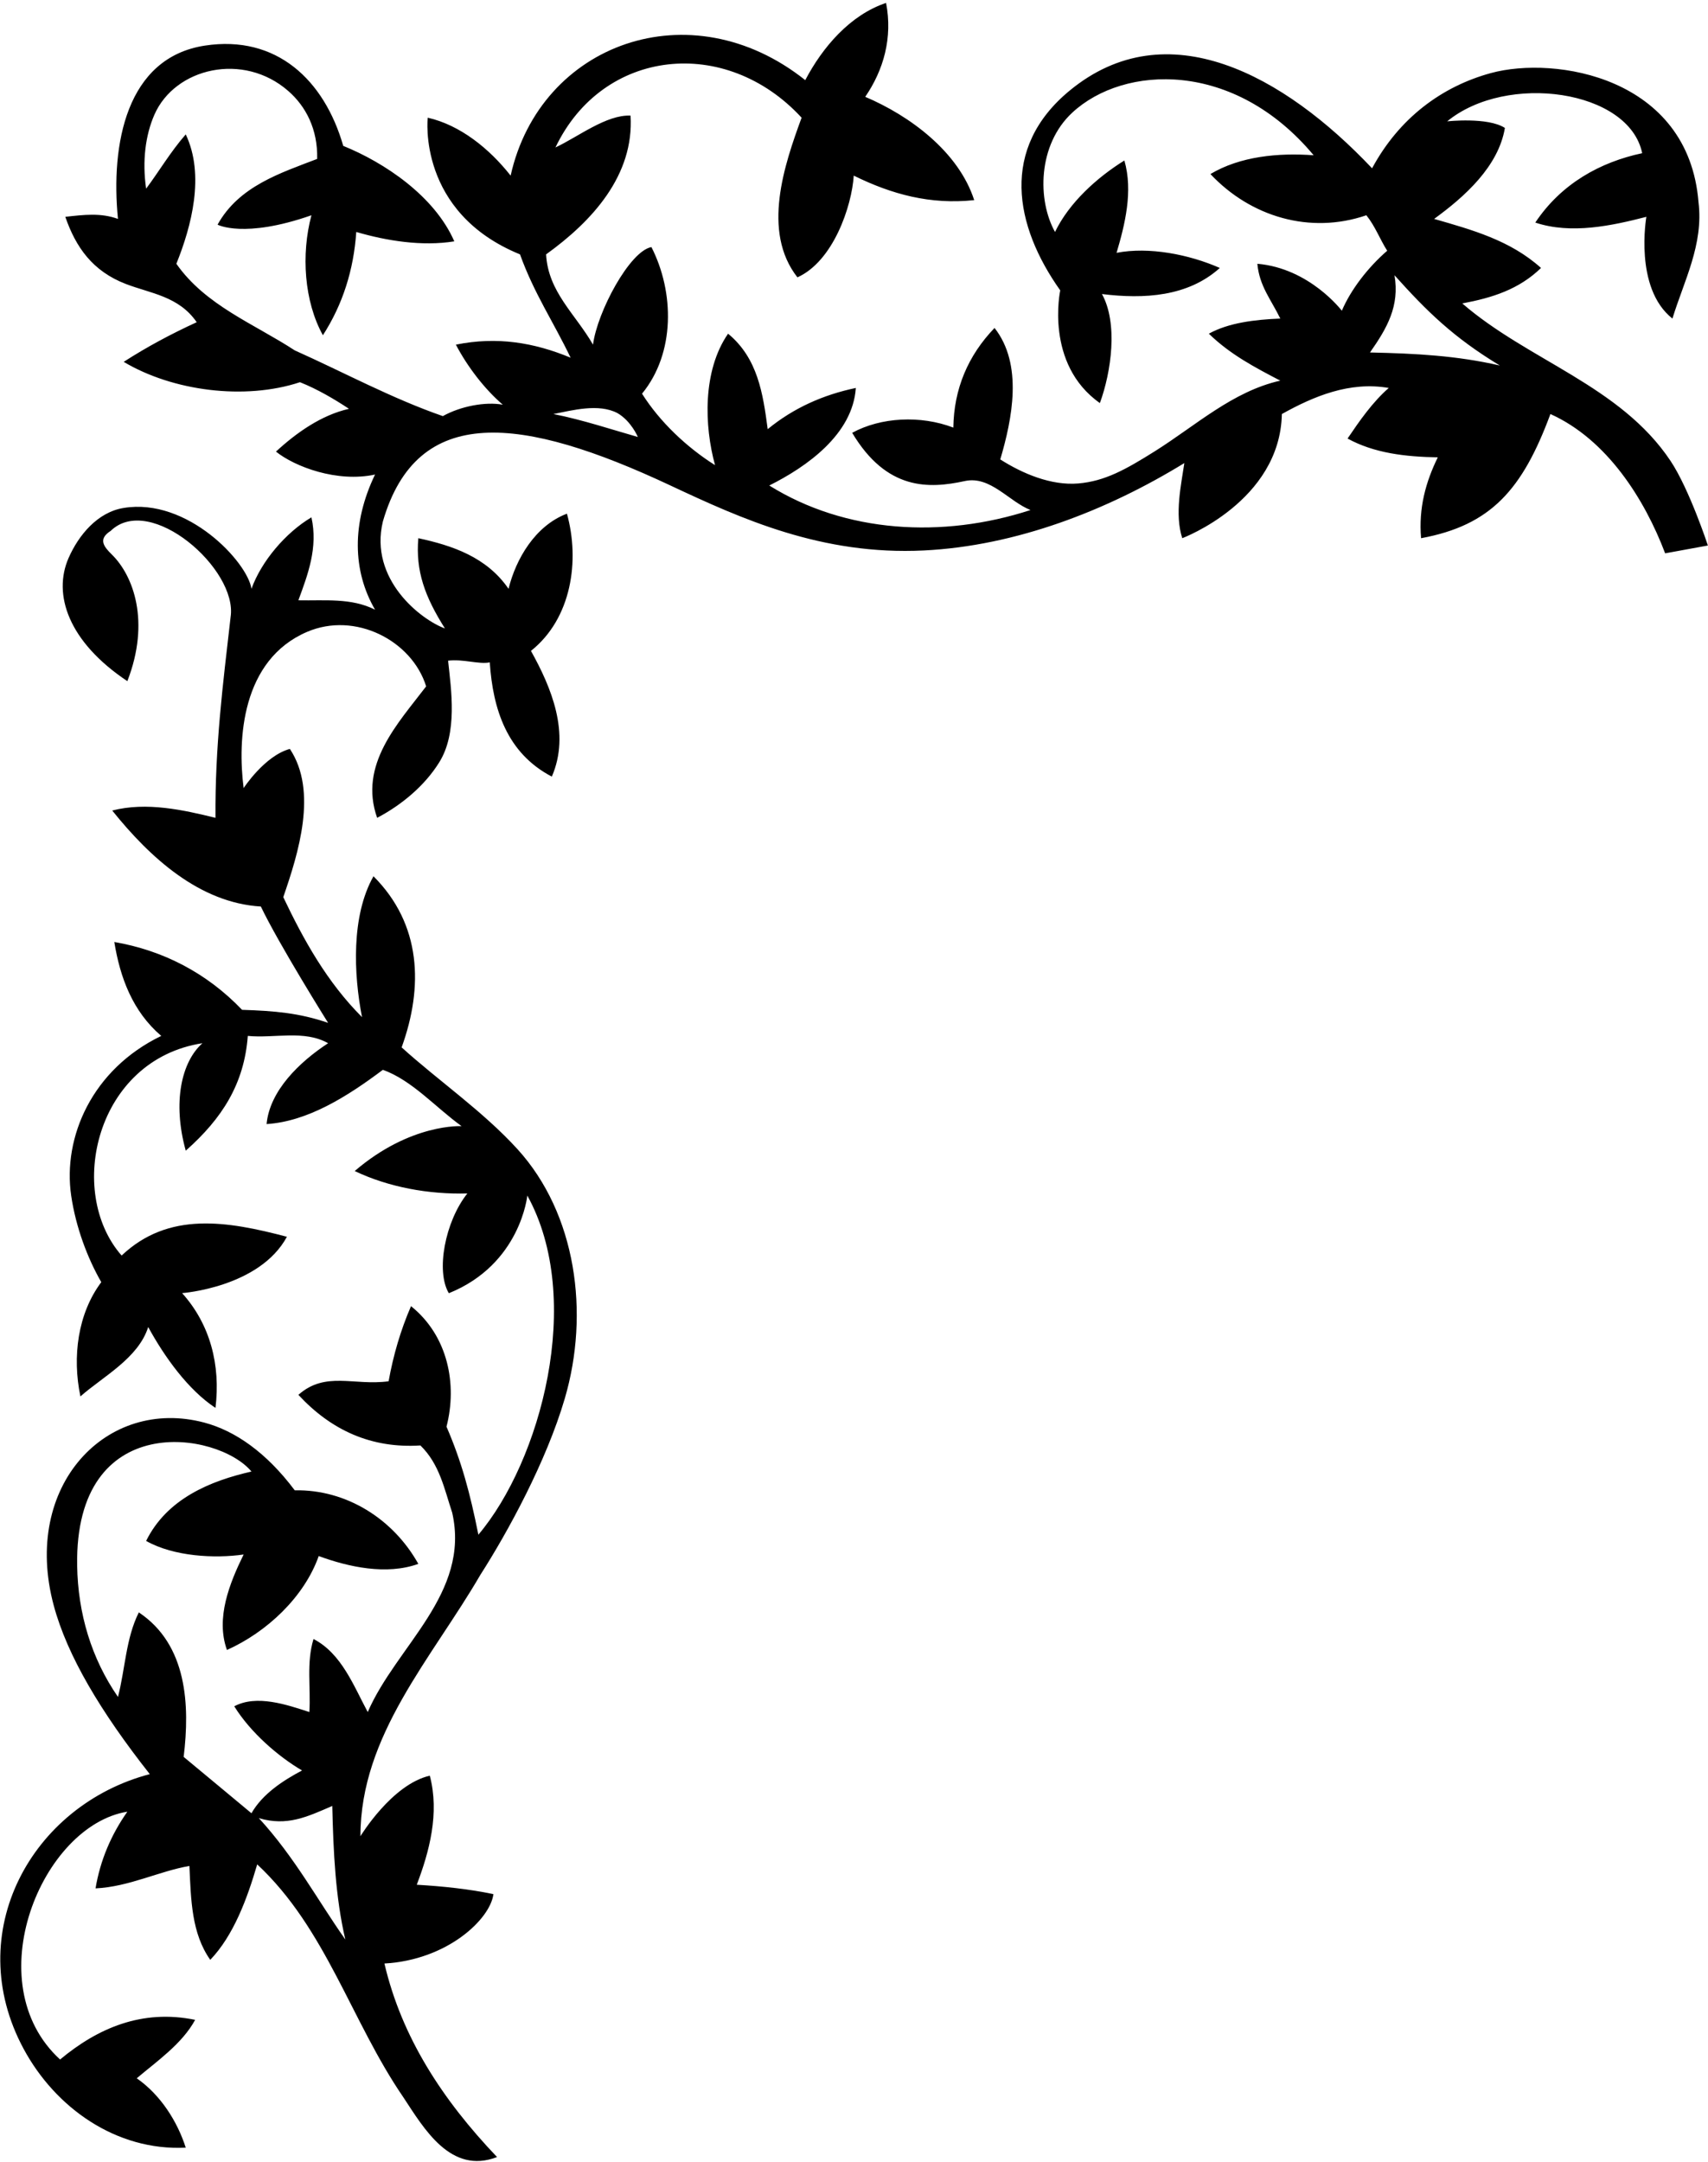 <?xml version="1.0" encoding="UTF-8"?>
<svg xmlns="http://www.w3.org/2000/svg" xmlns:xlink="http://www.w3.org/1999/xlink" width="509pt" height="644pt" viewBox="0 0 509 644" version="1.1">
<g id="surface1">
<path style=" stroke:none;fill-rule:nonzero;fill:rgb(0%,0%,0%);fill-opacity:1;" d="M 497.836 137.289 C 482.848 114.836 455.523 107.469 435.773 90.383 C 444.754 88.695 452.648 86.207 459.238 79.816 C 450.07 71.578 438.727 68.473 427.383 65.207 C 436.617 58.504 446.566 49.52 448.473 38.109 C 443.383 34.805 431.27 36.148 431.27 36.148 C 449.035 21.57 485.5 26.746 489.387 45.629 C 476.957 48.27 465.301 54.641 457.531 66.297 C 468.254 69.871 480.375 67.227 490.633 64.586 C 490.633 64.586 486.875 85.801 498.402 94.891 C 501.82 83.699 507.727 72.82 506.172 60.234 C 503.184 22.898 463.426 16.559 444.328 21.758 C 429.688 25.742 416.953 35.176 408.891 50.133 C 382.672 22.387 347.781 3.105 318.789 26.969 C 297.891 44.16 302.305 67.266 315.961 86.496 C 315.961 86.496 311.23 108.41 327.773 120.062 C 331.191 110.738 333.211 96.285 328.395 87.586 C 340.98 89.141 354.035 88.363 363.516 79.816 C 354.348 75.773 342.379 73.441 332.746 75.309 C 335.23 66.918 337.719 56.973 335.074 47.805 C 326.84 52.93 318.605 60.391 314.406 69.094 C 309.145 59.711 309.168 43.156 319.566 33.535 C 334.949 19.305 367.734 17.801 391.484 46.25 C 380.918 45.473 369.574 46.559 360.719 51.844 C 372.684 64.586 390.398 69.871 407.184 64.121 C 409.824 67.383 411.223 71.27 413.398 74.688 C 407.648 79.66 402.52 86.344 399.879 92.559 C 399.879 92.559 390.316 79.91 374.703 78.57 C 375.324 85.254 378.742 89.141 381.539 94.891 C 373.926 95.199 366.156 96.133 360.25 99.395 C 366.621 105.609 374.082 109.496 381.539 113.383 C 367.359 116.559 356.324 126.777 344.141 134.422 C 335.426 139.887 329.27 143.324 321.363 144.004 C 313.238 144.695 304.703 141.062 298.09 136.848 C 301.664 124.727 304.93 108.562 296.383 97.688 C 288.457 105.922 284.262 115.867 284.105 127.367 C 274.316 123.637 262.504 124.258 253.957 128.922 C 264.262 146.176 276.879 145.602 287.508 143.293 C 295.121 141.637 300.578 149.336 307.105 151.922 C 280.844 160.469 251.938 158.758 229.25 144.617 C 240.438 139.023 254.113 129.387 255.047 115.559 C 245.41 117.578 236.555 121.461 228.781 127.832 C 227.383 117.266 225.828 106.699 216.973 99.395 C 209.316 110.453 209.883 126.945 213.09 138.555 C 204.695 133.273 196.613 125.656 191.332 117.266 C 201.277 105.145 200.965 86.965 194.129 73.598 C 187.68 74.766 177.98 92.879 176.723 102.66 C 171.441 93.488 163.359 86.965 162.738 75.773 C 176.57 65.828 189 52.152 187.914 34.438 C 180.73 34.094 172.219 40.809 165.535 43.918 C 179.633 14.359 216.277 10.5 238.883 35.059 C 233.754 49.047 226.918 68.938 237.641 82.613 C 248.316 77.824 253.848 61.426 254.426 52.309 C 265.77 57.902 277.27 61.012 290.32 59.613 C 285.66 45.16 271.051 34.438 257.844 28.844 C 263.281 20.918 266.078 11.285 264.059 0.871 C 253.336 4.445 245.102 14.082 239.973 23.871 C 205.797 -3.32 160.977 12.855 152.172 52.309 C 145.801 44.23 137.098 37.234 127.465 35.059 C 127.465 35.059 124.234 63.238 154.969 75.773 C 159.164 87.43 164.957 95.91 170.043 106.543 C 159.164 102.035 148.129 100.172 135.855 102.66 C 139.273 109.188 144.402 115.891 149.84 120.551 C 144.68 119.586 137.254 120.996 131.969 123.949 C 116.738 118.664 102.441 110.895 87.836 104.367 C 75.715 96.441 61.262 91.004 52.559 78.57 C 57.066 67.383 61.105 52.152 55.355 40.031 C 50.852 45.16 47.277 51.223 43.547 56.195 C 42.348 47.965 43.348 40.258 46.004 34.184 C 52.129 20.191 72.52 15.371 85.945 27.133 C 91.148 31.695 94.723 38.484 94.52 47.336 C 83.641 51.531 71.207 55.418 64.836 66.918 C 64.836 66.918 72.684 71.156 92.809 64.121 C 89.699 75.773 90.633 89.762 96.227 99.859 C 102.133 90.691 105.395 80.438 106.172 69.094 C 115.188 71.734 125.754 73.441 135.387 71.891 C 129.484 58.371 114.562 48.426 102.289 43.453 C 96.656 23.859 82.43 10.324 61.062 13.582 C 37.578 17.168 32.965 43.086 35.156 65.207 C 30.027 63.344 25.055 63.965 19.461 64.586 C 22.609 73.688 27.613 80.773 37.48 84.578 C 44.84 87.418 53.277 88.207 58.621 95.977 C 51.16 99.395 43.855 103.281 36.863 107.785 C 51.473 116.488 72.918 119.285 89.391 113.848 C 94.52 115.867 99.801 118.977 103.996 121.773 C 95.762 123.637 88.301 128.922 82.242 134.516 C 87.836 139.023 100.488 143.797 111.766 141.352 C 104.785 155.812 105.051 170.055 111.766 181.602 C 104.617 178.027 96.848 178.961 88.922 178.805 C 91.719 171.191 94.828 163.109 92.809 154.098 C 85.195 158.602 77.891 167.148 74.938 175.387 C 73.797 167.48 55.863 148.168 36.863 151.301 C 29.09 152.547 23.422 159.379 20.418 166.254 C 15.723 177.004 20.277 191.109 37.953 202.891 C 44.863 185.078 39.711 171.438 33.344 165.191 C 30.957 162.852 29.117 160.594 32.98 158.137 C 44.703 146.758 70.879 169.535 68.723 183.777 C 66.391 204.133 64.059 222.316 64.215 243.605 C 54.734 241.273 43.703 238.789 33.445 241.43 C 44.789 255.57 59.551 268.938 77.734 270.023 C 83.172 281.367 97.781 304.68 97.781 304.68 C 89.234 301.727 81.777 301.105 72.141 300.793 C 61.574 289.758 48.52 283.078 34.066 280.59 C 35.777 291.156 39.508 301.258 48.055 308.562 C 27.43 318.52 18.66 338.738 21.215 356.152 C 22.586 365.504 26.047 374.727 30.184 381.91 C 23.191 391.234 21.48 404.133 23.965 415.945 C 30.648 410.039 41.215 404.602 44.168 395.277 C 48.984 404.133 56.133 414.078 64.215 419.363 C 65.77 406.621 62.66 394.5 54.27 385.176 C 54.27 385.176 77.324 383.5 85.504 368.391 C 67.652 363.695 50.242 360.754 36.242 373.984 C 19.555 354.957 28.656 315.609 60.332 310.738 C 54.113 316.23 51.344 328.281 55.355 342.75 C 66.234 333.117 72.762 322.859 73.852 308.562 C 81.777 309.34 90.633 306.699 97.781 310.738 C 89.234 316.332 80.375 324.879 79.445 334.824 C 91.719 334.047 103.531 326.59 114.098 318.664 C 122.801 321.773 129.793 329.852 137.562 335.445 C 137.562 335.445 122.379 334.52 105.707 348.812 C 115.809 353.629 127.773 355.805 139.273 355.492 C 132.59 363.887 129.852 378.727 133.762 385.207 C 155.152 376.586 157.145 356.113 157.145 356.113 C 174.262 387.086 161.062 435.289 142.559 457.137 C 140.094 444.781 137.562 435.367 133.059 424.957 C 136.32 412.371 133.523 397.918 122.488 389.059 C 119.383 396.207 117.207 403.668 115.809 411.438 C 105.395 412.836 97.004 408.328 88.922 415.477 C 98.715 426.047 110.68 431.484 125.285 430.551 C 131.035 436.145 132.434 443.605 134.766 450.598 C 140.203 474.684 118.141 490.227 109.59 509.961 C 105.395 502.191 101.82 492.555 93.43 488.203 C 91.254 495.352 92.652 502.656 92.188 509.961 C 85.504 507.785 76.492 504.676 69.809 508.25 C 74.629 516.02 82.863 523.172 90.012 527.363 C 84.418 530.316 78.199 534.359 74.938 540.109 C 68.254 534.516 61.262 528.766 54.734 523.324 C 56.602 507.941 55.824 489.914 41.371 480.277 C 37.484 488.051 37.332 497.062 35.156 505.453 C 27.27 494.062 23.215 480.656 22.992 466.293 C 22.266 419.688 64.879 426.254 74.938 438.32 C 62.66 441.117 49.762 446.402 43.547 458.988 C 51.781 463.652 64.059 464.273 72.605 463.031 C 68.41 471.578 64.215 481.988 67.633 491.469 C 79.445 486.184 90.633 475.773 94.984 463.496 C 103.844 466.758 115.188 469.246 124.664 465.828 C 117.207 452.461 103.219 443.605 87.836 443.914 C 79.355 432.609 70.043 426.184 60.898 423.746 C 31.82 416.012 6.414 442.465 16.004 478.184 C 20.047 493.242 30.07 509.984 44.637 528.453 C 9.461 537.695 -11.637 575.648 7.035 610.281 C 16.48 627.805 34.578 640.73 55.355 639.719 C 52.871 631.949 47.898 624.023 40.75 619.051 C 46.809 613.922 54.27 608.793 58.156 601.645 C 42.305 598.383 29.094 604.133 17.906 613.457 C -7.07 590.605 12.457 543.738 37.953 539.641 C 33.137 546.48 29.871 554.094 28.473 562.484 C 38.418 562.02 47.43 557.355 56.445 555.805 C 56.91 565.906 57.066 575.848 62.66 583.773 C 69.652 576.473 73.695 565.438 76.648 555.336 C 97.16 574.453 104.617 601.957 120.16 624.645 C 126.387 634.082 134.301 647.801 148.129 642.516 C 131.812 625.422 119.691 606.773 114.562 584.863 C 133.289 583.832 146.109 571.652 147.043 564.195 C 139.586 562.641 131.969 561.863 124.199 561.398 C 127.93 551.605 131.035 540.109 128.086 528.918 C 116.773 531.484 107.414 546.945 107.414 546.945 C 107.414 516.797 128.707 493.953 143.156 469.09 C 151.383 456.258 162.812 435.312 168.312 416.57 C 175.781 391.113 171.719 361.551 154.238 342.324 C 143.988 331.047 130.426 321.723 119.691 311.98 C 126.219 293.953 125.598 275.309 111.301 261.012 C 104.617 272.82 105.395 290.227 107.883 302.969 C 97.469 292.559 90.477 279.969 84.418 267.227 C 88.93 254.141 94.754 235.664 86.383 223.078 C 78.863 225.117 72.605 234.746 72.605 234.746 C 70.742 220.199 71.996 196.605 91.48 188.227 C 105.848 182.051 122.762 190.805 126.996 204.445 C 118.605 215.48 106.797 227.754 112.391 243.605 C 119.641 239.801 126.52 234.09 130.844 227.156 C 136.43 218.316 134.461 205.496 133.535 196.797 C 137.969 196.234 142.762 197.961 145.953 197.297 C 146.887 211.281 151.082 224.336 164.449 231.328 C 170.043 218.43 164.293 204.758 158.23 193.879 C 170.352 184.242 172.84 166.992 168.953 153.008 C 159.477 156.582 153.727 166.527 151.551 175.387 C 145.023 165.906 134.766 162.488 124.664 160.312 C 123.828 170.121 126.609 177.707 132.59 187.195 C 125.41 184.586 109.953 172.562 114.098 155.34 C 124.336 120.023 155.52 123.855 199.738 144.586 C 220.992 154.551 244.957 165.457 275.316 163.965 C 302.816 162.613 330.004 152.008 352.945 137.934 C 352.016 144.305 349.996 153.164 352.324 160.312 C 352.324 160.312 381.469 149.379 382.008 123.328 C 391.484 118.043 402.211 113.535 413.863 115.559 C 409.047 119.754 405.16 125.348 401.586 130.629 C 409.512 134.98 418.836 136.07 428.473 136.227 C 424.898 143.527 422.723 151.301 423.496 160.312 C 444.332 156.473 453.695 145.828 462.039 123.328 C 478.977 130.941 490.164 148.812 496.227 164.816 L 508.969 162.488 C 508.969 162.488 503.438 145.688 497.836 137.289 Z M 77.137 541.562 C 85.527 544.047 91.465 541.207 99.023 537.934 C 99.336 551.453 99.957 565.129 102.91 577.715 C 94.672 566.059 87.859 553.219 77.137 541.562 Z M 164.914 123.328 C 170.586 122.219 178.371 120.105 184 123.047 C 188.113 125.422 190.09 130.164 190.09 130.164 C 182.941 128.145 173.617 125.035 164.914 123.328 Z M 408.27 104.988 C 413.398 97.688 417.129 91.16 415.574 81.988 C 425.207 92.715 433.09 100.484 446.965 108.875 C 434.066 105.922 422.102 105.301 408.27 104.988 "/>
</g>
</svg>
